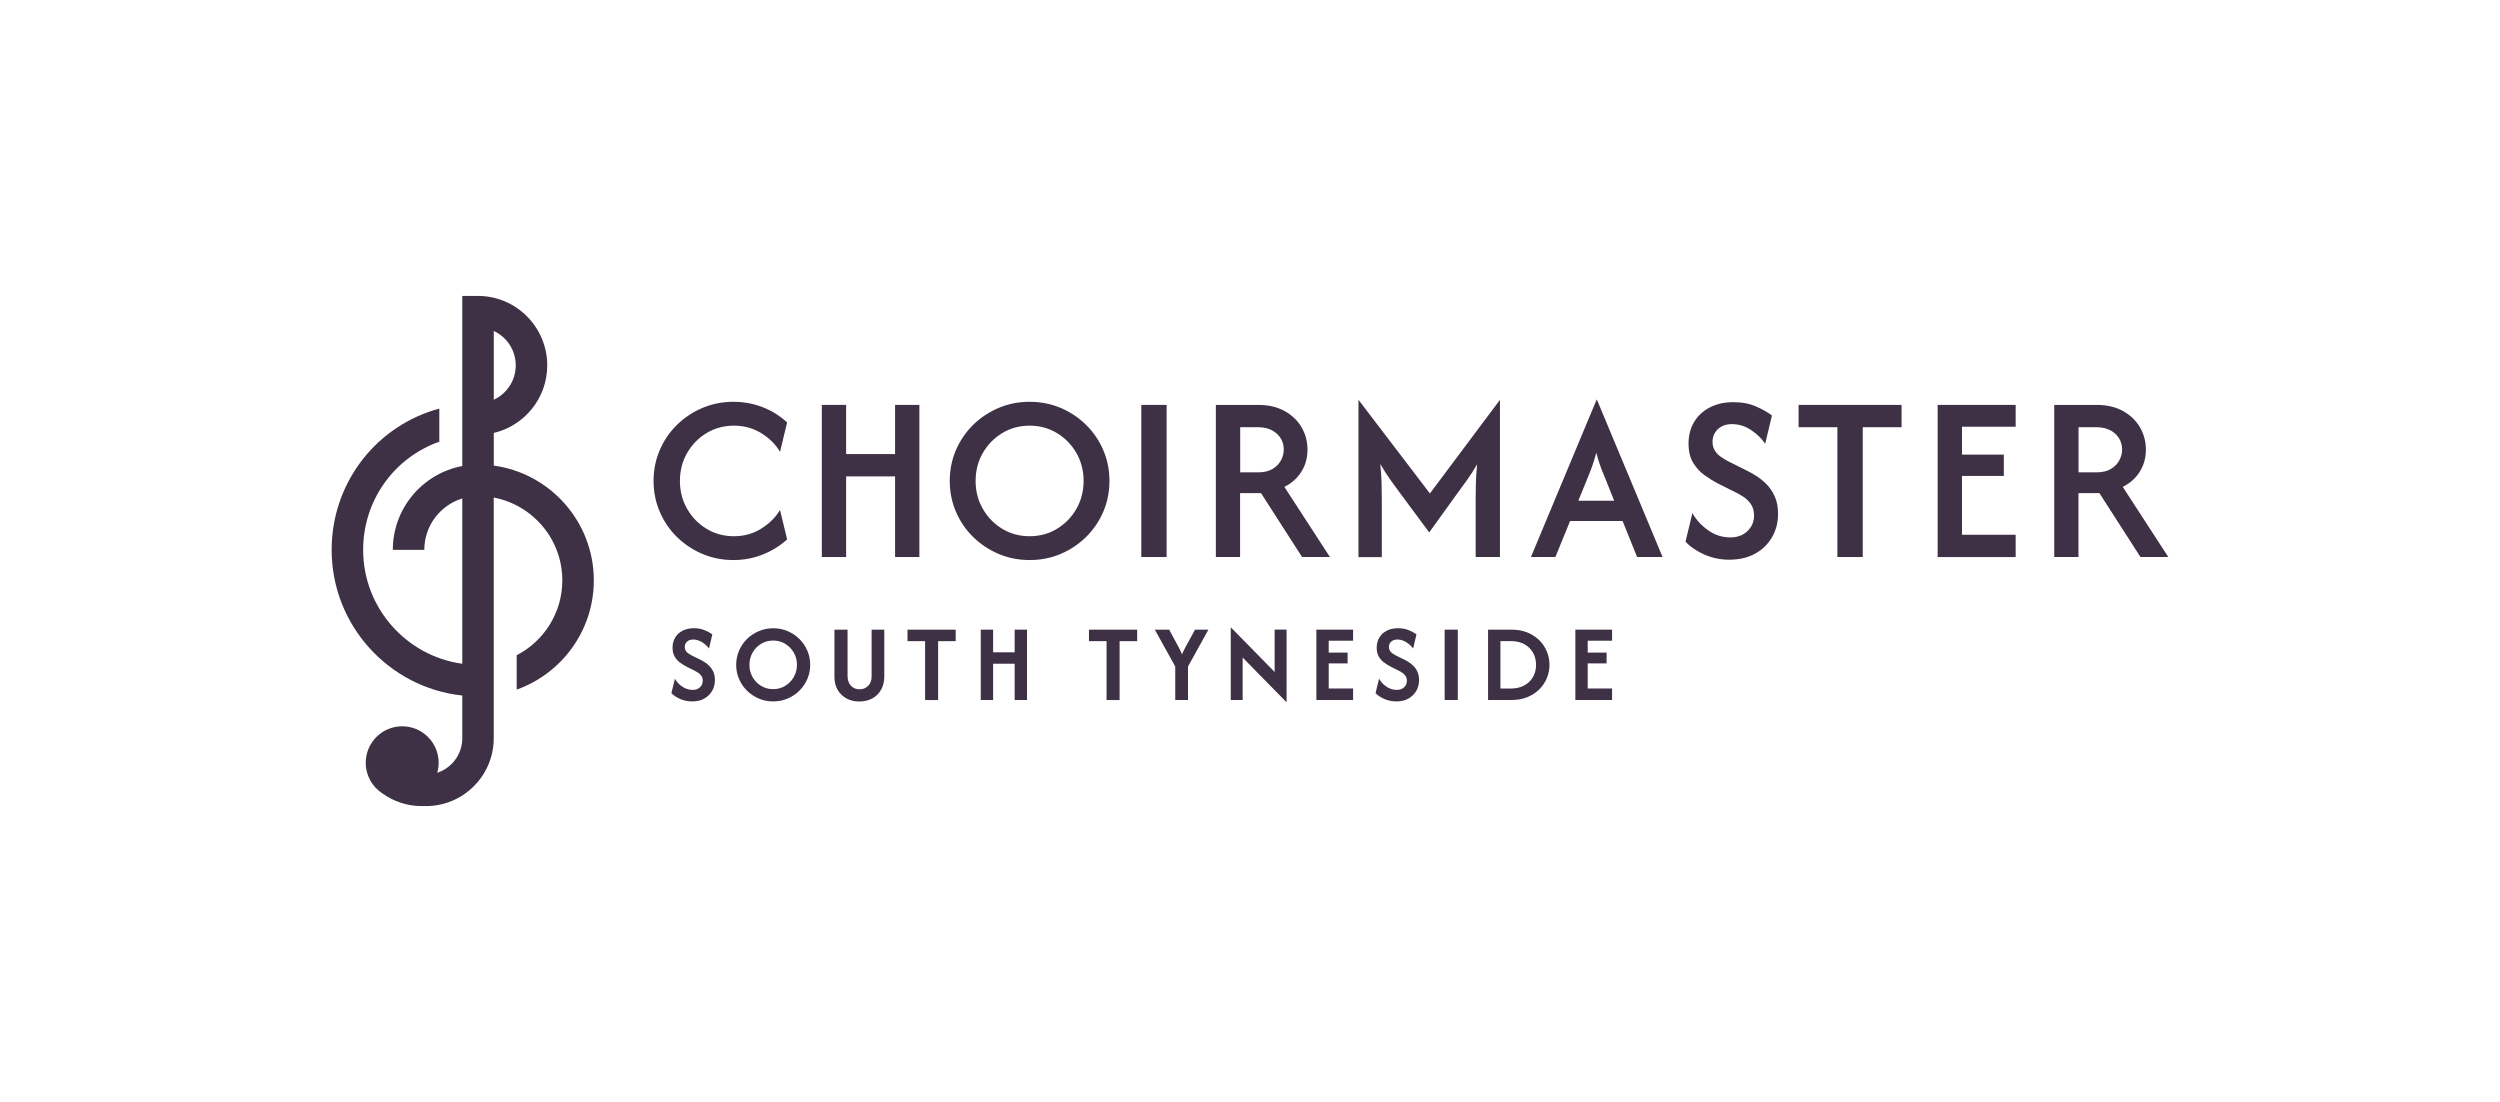 <?xml version="1.0" encoding="UTF-8"?>
<svg id="Layer_1" xmlns="http://www.w3.org/2000/svg" version="1.1" viewBox="0 0 694.49 306.14">
  <!-- Generator: Adobe Illustrator 29.8.2, SVG Export Plug-In . SVG Version: 2.1.1 Build 3)  -->
  <defs>
    <style>
      .st0 {
        fill: #3f3145;
      }
    </style>
  </defs>
  <path class="st0" d="M137.17,129.35v-9.08c8.5-2.01,14.85-9.65,14.85-18.76,0-10.64-8.63-19.3-19.23-19.3h-4.37v47.25c-10.97,2.06-19.3,11.72-19.3,23.29h8.75c0-6.72,4.45-12.41,10.55-14.29v45.93c-15.53-2.14-27.54-15.51-27.54-31.64,0-13.61,8.46-25.53,21.16-30.06v-9.17c-.5.14-1.01.26-1.51.41-16.99,5.37-28.4,20.97-28.4,38.82,0,20.97,15.92,38.28,36.29,40.47v11.86c0,4.47-2.92,8.27-6.95,9.59.25-.88.39-1.81.39-2.77,0-5.6-4.54-10.14-10.13-10.14s-10.13,4.54-10.13,10.14c0,3.59,1.86,6.73,4.67,8.53,3.07,2.19,6.79,3.5,10.84,3.5.2,0,.41-.02.61-.02.2,0,.41.02.61.02,10.33,0,18.73-8.36,18.83-18.68h0v-67.03c10.83,2.05,19.05,11.58,19.05,23.01,0,9.05-5.16,16.9-12.68,20.8v9.54c12.47-4.43,21.43-16.36,21.43-30.34,0-16.27-12.12-29.75-27.8-31.89ZM137.17,91.94c3.59,1.67,6.1,5.32,6.1,9.56s-2.5,7.87-6.1,9.55v-19.11Z"/>
  <g>
    <g>
      <path class="st0" d="M192.28,194.85c-1.17,0-2.27-.22-3.31-.67s-1.85-.99-2.46-1.63l.98-4c.48.87,1.16,1.6,2.06,2.2.9.6,1.85.9,2.86.9.85,0,1.53-.24,2.04-.73.51-.49.76-1.08.76-1.79,0-.56-.13-1.03-.39-1.39-.26-.36-.56-.65-.91-.88-.35-.22-.64-.39-.89-.51l-2.32-1.17c-.59-.3-1.19-.67-1.78-1.1-.59-.43-1.09-.98-1.49-1.65-.4-.67-.6-1.51-.6-2.51,0-1.07.25-2.01.74-2.82s1.18-1.45,2.07-1.9c.89-.46,1.92-.68,3.09-.68s2.13.18,3.02.55c.88.37,1.59.76,2.13,1.18l-.93,3.91c-.52-.71-1.17-1.3-1.95-1.78-.78-.48-1.58-.72-2.41-.72-.75,0-1.33.2-1.75.6s-.62.89-.62,1.49c0,.39.09.73.27,1.02s.42.54.72.75c.3.21.62.4.97.58l2.37,1.17c.36.17.77.41,1.23.7s.9.66,1.33,1.1c.43.44.79.98,1.07,1.61s.42,1.38.42,2.25c0,1.13-.26,2.14-.79,3.03-.53.89-1.26,1.6-2.19,2.12-.93.52-2.04.78-3.33.78Z"/>
      <path class="st0" d="M214.79,194.85c-1.42,0-2.75-.26-3.99-.79-1.24-.53-2.34-1.26-3.28-2.18s-1.68-2.01-2.21-3.24c-.54-1.23-.8-2.55-.8-3.95s.27-2.72.8-3.95c.53-1.23,1.27-2.31,2.21-3.24s2.03-1.65,3.28-2.18c1.24-.53,2.57-.79,3.99-.79s2.77.26,4,.79c1.24.53,2.33,1.26,3.27,2.18s1.68,2.01,2.21,3.24c.54,1.23.8,2.55.8,3.95s-.27,2.72-.8,3.95c-.53,1.23-1.27,2.31-2.21,3.24s-2.03,1.65-3.27,2.18c-1.24.53-2.57.79-4,.79ZM214.79,191.44c1.23,0,2.34-.3,3.34-.91,1-.61,1.79-1.43,2.38-2.45.58-1.03.88-2.16.88-3.41s-.29-2.37-.88-3.39c-.59-1.01-1.38-1.82-2.38-2.43-1-.61-2.11-.91-3.34-.91s-2.37.3-3.36.91c-1,.61-1.79,1.42-2.37,2.44-.58,1.02-.87,2.15-.87,3.4s.29,2.38.87,3.4,1.37,1.84,2.37,2.44c1,.61,2.12.91,3.36.91Z"/>
      <path class="st0" d="M238.72,194.88c-1.33,0-2.52-.28-3.56-.85s-1.86-1.36-2.46-2.38c-.6-1.02-.9-2.24-.9-3.66v-13.08h3.65v12.9c0,1.12.31,2.01.93,2.67.62.67,1.42,1,2.41,1s1.75-.32,2.39-.97.95-1.5.95-2.57v-13.03h3.52v13.01c0,1.42-.3,2.65-.89,3.69-.59,1.04-1.41,1.85-2.44,2.41s-2.23.85-3.59.85Z"/>
      <path class="st0" d="M252.1,178.11v-3.19h13.39v3.19h-4.88v16.36h-3.62v-16.36h-4.88Z"/>
      <path class="st0" d="M272.45,194.46v-19.55h3.43v6.3h5.99v-6.3h3.43v19.55h-3.43v-10.08h-5.99v10.08h-3.43Z"/>
      <path class="st0" d="M302.51,178.11v-3.19h13.39v3.19h-4.88v16.36h-3.62v-16.36h-4.88Z"/>
      <path class="st0" d="M326.48,194.46v-9.3l-5.68-10.25h3.99l2.54,4.71.52,1c.17.33.34.72.5,1.17.19-.45.37-.84.53-1.17.17-.33.34-.67.53-1l2.56-4.71h3.73l-5.68,10.25v9.3h-3.54Z"/>
      <path class="st0" d="M357.42,195.11l-12.22-12.45v11.79h-3.3v-20.2l12.19,12.42v-11.77h3.32v20.2Z"/>
      <path class="st0" d="M365.68,194.46v-19.55h10.2v3.08h-6.77v3.3h5.25v3h-5.25v6.97h6.77v3.19h-10.2Z"/>
      <path class="st0" d="M387.89,194.85c-1.17,0-2.27-.22-3.31-.67s-1.85-.99-2.46-1.63l.98-4c.48.87,1.16,1.6,2.06,2.2.9.6,1.85.9,2.86.9.85,0,1.53-.24,2.04-.73.51-.49.76-1.08.76-1.79,0-.56-.13-1.03-.39-1.39-.26-.36-.56-.65-.91-.88-.35-.22-.64-.39-.89-.51l-2.32-1.17c-.59-.3-1.19-.67-1.78-1.1-.59-.43-1.09-.98-1.49-1.65-.4-.67-.6-1.51-.6-2.51,0-1.07.25-2.01.74-2.82s1.18-1.45,2.07-1.9c.89-.46,1.92-.68,3.09-.68s2.13.18,3.02.55c.88.37,1.59.76,2.13,1.18l-.93,3.91c-.52-.71-1.17-1.3-1.95-1.78-.78-.48-1.58-.72-2.41-.72-.75,0-1.33.2-1.75.6s-.62.89-.62,1.49c0,.39.09.73.27,1.02s.42.54.72.75c.3.21.62.4.97.58l2.37,1.17c.36.17.77.41,1.23.7s.9.66,1.33,1.1c.43.44.79.98,1.07,1.61s.42,1.38.42,2.25c0,1.13-.26,2.14-.79,3.03-.53.89-1.26,1.6-2.19,2.12-.93.52-2.04.78-3.33.78Z"/>
      <path class="st0" d="M401.32,194.46v-19.55h3.65v19.55h-3.65Z"/>
      <path class="st0" d="M413.38,194.46v-19.55h6.57c1.61,0,3.05.26,4.34.79,1.29.53,2.39,1.25,3.31,2.15s1.62,1.95,2.11,3.13c.48,1.18.73,2.41.73,3.7s-.24,2.52-.73,3.7c-.49,1.18-1.19,2.22-2.11,3.13-.92.91-2.02,1.62-3.31,2.15-1.29.53-2.73.79-4.34.79h-6.57ZM416.81,191.27h2.82c1.2,0,2.24-.18,3.12-.54.88-.36,1.62-.85,2.21-1.47.59-.62,1.03-1.32,1.32-2.11.29-.79.43-1.61.43-2.46s-.14-1.68-.43-2.47c-.29-.79-.73-1.49-1.32-2.12-.59-.62-1.33-1.11-2.21-1.47-.88-.35-1.92-.53-3.12-.53h-2.82v13.16Z"/>
      <path class="st0" d="M437.63,194.46v-19.55h10.2v3.08h-6.77v3.3h5.25v3h-5.25v6.97h6.77v3.19h-10.2Z"/>
    </g>
    <g>
      <path class="st0" d="M203.74,155.58c-3.06,0-5.94-.57-8.63-1.71-2.69-1.14-5.05-2.72-7.08-4.72-2.03-2-3.62-4.34-4.76-7-1.14-2.66-1.71-5.51-1.71-8.55s.57-5.88,1.71-8.55c1.14-2.66,2.73-4.99,4.76-7,2.03-2,4.39-3.57,7.08-4.72,2.69-1.14,5.57-1.71,8.63-1.71,2.88,0,5.59.5,8.14,1.5,2.55,1,4.81,2.41,6.78,4.23l-1.97,8.17c-1.28-2.13-3.04-3.87-5.28-5.23-2.24-1.36-4.75-2.04-7.53-2.04s-5.35.69-7.62,2.07c-2.27,1.38-4.06,3.22-5.39,5.54-1.33,2.32-1.99,4.9-1.99,7.75s.66,5.39,1.99,7.72c1.33,2.33,3.13,4.19,5.39,5.56,2.27,1.38,4.81,2.07,7.62,2.07s5.29-.69,7.53-2.07c2.24-1.38,3.99-3.11,5.28-5.21l1.97,8.17c-1.97,1.78-4.23,3.19-6.78,4.2-2.55,1.02-5.26,1.53-8.14,1.53Z"/>
      <path class="st0" d="M228.3,154.74v-42.26h6.75v13.66h13.6v-13.66h6.75v42.26h-6.75v-22.4h-13.6v22.4h-6.75Z"/>
      <path class="st0" d="M286.02,155.58c-3.06,0-5.94-.57-8.63-1.71-2.69-1.14-5.05-2.72-7.08-4.72-2.03-2-3.62-4.34-4.76-7-1.14-2.66-1.71-5.51-1.71-8.55s.57-5.88,1.71-8.55c1.14-2.66,2.73-4.99,4.76-7,2.03-2,4.39-3.57,7.08-4.72,2.69-1.14,5.56-1.71,8.63-1.71s5.98.57,8.65,1.71c2.67,1.14,5.03,2.72,7.06,4.72,2.03,2,3.62,4.34,4.76,7,1.14,2.66,1.71,5.51,1.71,8.55s-.57,5.88-1.71,8.55c-1.14,2.66-2.73,4.99-4.76,7-2.03,2-4.39,3.58-7.06,4.72-2.67,1.14-5.56,1.71-8.65,1.71ZM286.02,148.96c2.81,0,5.35-.69,7.62-2.07,2.27-1.38,4.06-3.23,5.39-5.56,1.33-2.33,1.99-4.91,1.99-7.72s-.66-5.43-1.99-7.75c-1.33-2.32-3.13-4.16-5.39-5.54-2.27-1.38-4.81-2.07-7.62-2.07s-5.35.69-7.62,2.07c-2.27,1.38-4.06,3.22-5.39,5.54-1.33,2.32-1.99,4.9-1.99,7.75s.66,5.39,1.99,7.72c1.33,2.33,3.13,4.19,5.39,5.56,2.27,1.38,4.81,2.07,7.62,2.07Z"/>
      <path class="st0" d="M317.05,154.74v-42.26h7.03v42.26h-7.03Z"/>
      <path class="st0" d="M337.76,154.74v-42.26h11.77c2.84,0,5.29.57,7.34,1.71,2.05,1.14,3.62,2.65,4.71,4.53,1.09,1.88,1.64,3.94,1.64,6.2s-.56,4.29-1.69,6.1c-1.13,1.82-2.71,3.22-4.74,4.23l12.66,19.49h-7.74l-11.4-17.75h-5.82v17.75h-6.75ZM344.52,131.22h4.92c1.66,0,3.01-.31,4.06-.94,1.05-.63,1.83-1.42,2.35-2.4.52-.97.77-1.96.77-2.96,0-1.81-.66-3.31-1.97-4.48-1.31-1.17-3.05-1.76-5.21-1.76h-4.92v12.54Z"/>
      <path class="st0" d="M377.38,154.74v-43.67l19.84,26.01,19.46-26.01v43.67h-6.75v-15.82c0-1.31.02-2.79.05-4.41.03-1.63.16-3.47.37-5.54-.97,1.66-1.91,3.11-2.81,4.37-.91,1.25-1.74,2.4-2.49,3.43l-8.02,11.13-8.25-11.13c-.75-1-1.59-2.16-2.53-3.47-.94-1.31-1.88-2.79-2.81-4.41.22,2.13.34,4,.37,5.61.03,1.61.05,3.09.05,4.44v15.82h-6.47Z"/>
      <path class="st0" d="M425.29,154.74l18.24-43.71h.09l18.24,43.71h-7.08l-4.03-10h-14.59l-4.08,10h-6.8ZM438.47,139.1h9.94l-2.53-6.34c-.47-1.1-.9-2.17-1.29-3.24-.39-1.06-.77-2.32-1.15-3.76-.38,1.44-.75,2.68-1.13,3.73-.38,1.05-.8,2.14-1.27,3.26l-2.58,6.34Z"/>
      <path class="st0" d="M480.47,155.49c-2.53,0-4.89-.49-7.06-1.46-2.17-.97-3.9-2.16-5.18-3.57l1.92-7.93c1,1.82,2.44,3.4,4.31,4.74,1.88,1.35,3.95,2.02,6.24,2.02,1.94,0,3.52-.59,4.74-1.76,1.22-1.17,1.83-2.61,1.83-4.3,0-1.31-.31-2.39-.92-3.24-.61-.84-1.32-1.53-2.13-2.04-.81-.52-1.49-.9-2.02-1.15l-5.07-2.54c-1.13-.59-2.31-1.33-3.56-2.21-1.25-.88-2.31-2.03-3.19-3.45-.88-1.42-1.31-3.23-1.31-5.42s.52-4.24,1.55-5.96c1.03-1.72,2.49-3.07,4.36-4.04,1.88-.97,4.05-1.46,6.52-1.46s4.49.4,6.33,1.2,3.31,1.64,4.41,2.51l-1.87,7.84c-1-1.47-2.32-2.75-3.96-3.83-1.64-1.08-3.38-1.62-5.23-1.62-1.69,0-3.02.48-3.99,1.43-.97.96-1.45,2.12-1.45,3.5,0,.97.23,1.8.68,2.49.45.69,1.02,1.26,1.69,1.71.67.45,1.34.85,1.99,1.2l5.16,2.58c.72.34,1.57.82,2.56,1.43.98.61,1.95,1.39,2.88,2.32.94.94,1.71,2.08,2.32,3.43.61,1.35.92,2.96.92,4.84,0,2.44-.57,4.62-1.71,6.55-1.14,1.93-2.71,3.44-4.71,4.53s-4.35,1.64-7.03,1.64Z"/>
      <path class="st0" d="M499.64,118.68v-6.2h28.61v6.2h-10.79v36.06h-7.04v-36.06h-10.79Z"/>
      <path class="st0" d="M538.27,154.74v-42.26h21.67v6.06h-14.91v7.75h11.63v5.92h-11.63v16.34h14.91v6.2h-21.67Z"/>
      <path class="st0" d="M570.66,154.74v-42.26h11.77c2.84,0,5.29.57,7.34,1.71,2.05,1.14,3.62,2.65,4.71,4.53,1.09,1.88,1.64,3.94,1.64,6.2s-.56,4.29-1.69,6.1c-1.13,1.82-2.71,3.22-4.74,4.23l12.66,19.49h-7.74l-11.4-17.75h-5.82v17.75h-6.75ZM577.41,131.22h4.92c1.66,0,3.01-.31,4.06-.94,1.05-.63,1.83-1.42,2.35-2.4.52-.97.77-1.96.77-2.96,0-1.81-.66-3.31-1.97-4.48-1.31-1.17-3.05-1.76-5.21-1.76h-4.92v12.54Z"/>
    </g>
  </g>
</svg>